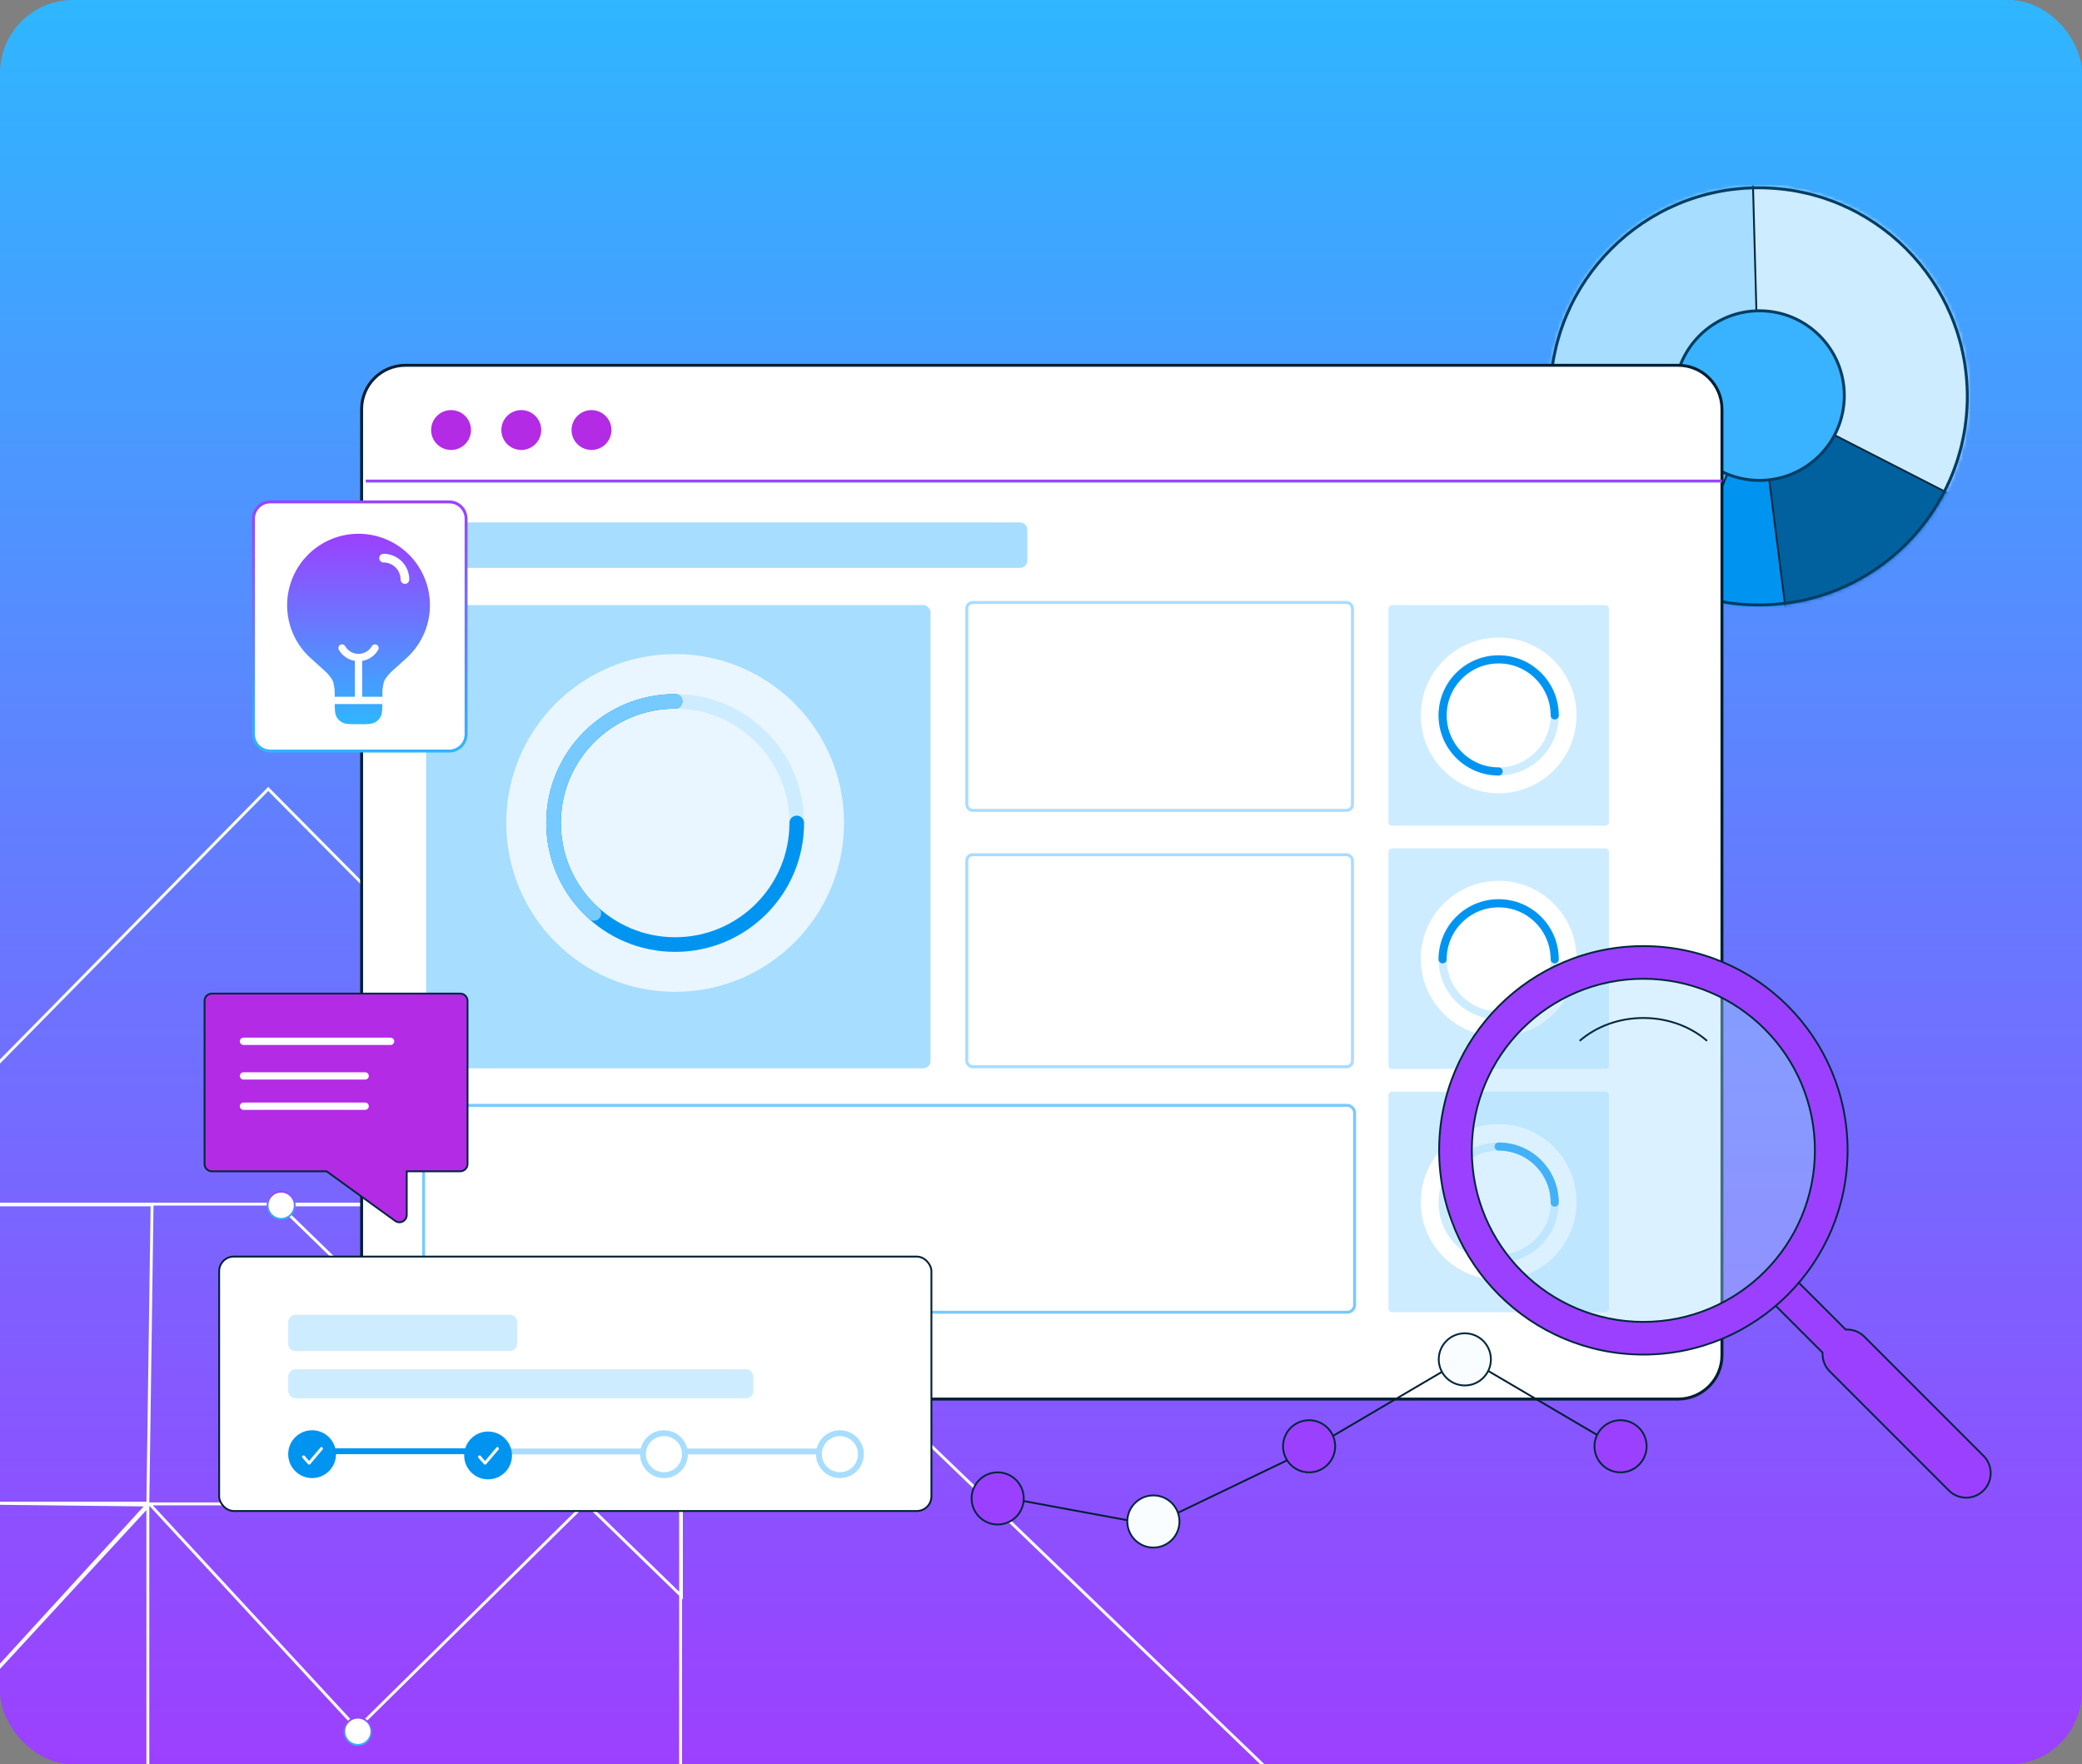 <svg xmlns="http://www.w3.org/2000/svg" width="570" height="483" viewBox="0 0 570 483" fill="none"><rect x="0" y="0" width="570" height="483" fill="#808080" stroke="none"/><g clip-path="url(#clip0_5115_6435)"><rect x="570" y="483" width="570" height="483" rx="20" transform="rotate(-180 570 483)" fill="url(#paint0_linear_5115_6435)"></rect><mask id="mask0_5115_6435" style="mask-type:alpha" maskUnits="userSpaceOnUse" x="424" y="51" width="116" height="116"><circle cx="481.502" cy="108.502" r="57.502" fill="black"></circle></mask><g mask="url(#mask0_5115_6435)"><path d="M473.902 154.709L481.089 106.859L422.561 154.709L473.902 187.567V154.709Z" fill="#39B3FF" stroke="#00273F" stroke-width="0.5"></path><path d="M553 139L481.09 106.859L484.5 165L489.5 180L553 139Z" fill="#00619E" stroke="#00273F" stroke-width="0.5"></path><path d="M489.303 170.316L481.499 108.707L458.088 166.004L489.303 170.316Z" fill="#0094F1" stroke="#00273F" stroke-width="0.5"></path><path d="M481.295 108.297L428.517 134.378L413.73 110.145L428.517 44.018H483.349L481.295 108.297Z" fill="#A7DDFF" stroke="#00273F" stroke-width="0.5"></path><path d="M481.502 108.502L427.902 134.173L440.43 153.683L481.502 108.502Z" fill="#76CAFF" stroke="#00273F" stroke-width="0.5"></path><path d="M481.5 108.502L479.857 48.331L543.726 61.679V140.334L481.5 108.502Z" fill="#CEECFF" stroke="#00273F" stroke-width="0.5"></path></g><circle cx="481.502" cy="108.502" r="57.102" stroke="#003D63" stroke-width="0.8"></circle><circle cx="481.707" cy="108.296" r="23.217" fill="#39B3FF" stroke="#003D63" stroke-width="0.8"></circle><path d="M186.175 329.635L73.437 215.98L-38.447 329.635L186.175 329.635ZM186.553 329.838L186.553 436.908L76.378 329.838L186.553 329.838ZM160.145 411.699L40.934 411.699L97.778 473.199L160.145 411.699ZM41.633 329.838L40.477 411.496L-38.524 411.496L-37.369 329.838L41.633 329.838ZM40.225 412.001L-36.214 411.146L-123 497.98L-38.349 497.98L40.225 412.001ZM40.477 412.379L40.477 497.98L-38.447 497.98L40.477 412.379ZM186.33 329.838L186.33 492.202L354 491.046L186.33 329.838Z" stroke="#FAFDFF" stroke-width="0.8"></path><circle cx="76.967" cy="329.947" r="3.717" fill="#001F33"></circle><circle cx="76.967" cy="329.947" r="3.717" fill="white"></circle><circle cx="76.967" cy="329.947" r="3.717" stroke="url(#paint1_linear_5115_6435)" stroke-width="0.5" stroke-miterlimit="10"></circle><circle cx="97.967" cy="473.947" r="3.717" fill="#001F33"></circle><circle cx="97.967" cy="473.947" r="3.717" fill="white"></circle><circle cx="97.967" cy="473.947" r="3.717" stroke="url(#paint2_linear_5115_6435)" stroke-width="0.5" stroke-miterlimit="10"></circle><path d="M459.428 100H111C104.373 100 99 105.373 99 112V371C99 377.627 104.373 383 111 383H459.428C466.055 383 471.428 377.627 471.428 371V112C471.428 105.373 466.055 100 459.428 100Z" fill="white" stroke="#001F33" stroke-width="0.8" stroke-miterlimit="10"></path><path d="M119.111 143.016C118.007 143.016 117.111 143.912 117.111 145.016V153.468C117.111 154.573 118.007 155.468 119.111 155.468H279.251C280.356 155.468 281.251 154.573 281.251 153.468V145.016C281.251 143.912 280.356 143.016 279.251 143.016H119.111Z" fill="#A7DDFF"></path><path d="M100.133 131.696H471.429" stroke="url(#paint3_linear_5115_6435)" stroke-width="0.8"></path><path d="M167.391 117.722C167.391 120.736 164.948 123.18 161.934 123.18C158.92 123.18 156.477 120.736 156.477 117.722C156.477 114.709 158.92 112.265 161.934 112.265C164.948 112.265 167.391 114.709 167.391 117.722Z" fill="#B32BE5"></path><path d="M148.172 117.722C148.172 120.736 145.729 123.18 142.715 123.18C139.701 123.18 137.258 120.736 137.258 117.722C137.258 114.709 139.701 112.265 142.715 112.265C145.715 112.265 148.172 114.709 148.172 117.722Z" fill="#B32BE5"></path><path d="M128.948 117.722C128.948 120.736 126.504 123.18 123.491 123.18C120.477 123.18 118.033 120.736 118.033 117.722C118.033 114.709 120.477 112.265 123.491 112.265C126.491 112.265 128.948 114.709 128.948 117.722Z" fill="#B32BE5"></path><rect x="116.66" y="165.656" width="138.104" height="126.784" rx="2" fill="#A7DDFF"></rect><rect x="264.685" y="164.938" width="105.58" height="56.904" rx="1.586" stroke="#A7DDFF" stroke-width="0.828"></rect><rect x="264.685" y="233.99" width="105.58" height="58.036" rx="1.586" stroke="#A7DDFF" stroke-width="0.828"></rect><circle opacity="0.75" cx="184.837" cy="225.286" r="46.235" fill="white"></circle><circle cx="184.838" cy="225.288" r="33.289" stroke="#CEECFF" stroke-width="4"></circle><path d="M218.128 225.288C218.128 243.674 203.224 258.578 184.838 258.578C166.453 258.578 151.549 243.674 151.549 225.288C151.549 206.903 166.453 191.999 184.838 191.999" stroke="#0094F1" stroke-width="4" stroke-linecap="round" stroke-linejoin="round"></path><path d="M184.838 191.999C166.453 191.999 151.549 206.903 151.549 225.288C151.549 235.121 155.811 243.957 162.589 250.051" stroke="#76CAFF" stroke-width="4" stroke-linecap="round" stroke-linejoin="round"></path><rect x="115.98" y="302.59" width="254.872" height="56.638" rx="2" stroke="#76CAFF" stroke-width="0.8" stroke-miterlimit="10"></rect><path d="M439.506 165.656C440.051 165.656 440.492 166.098 440.492 166.643L440.492 225.05C440.492 225.594 440.051 226.036 439.506 226.036L381.099 226.036C380.554 226.036 380.112 225.594 380.112 225.05L380.112 166.643C380.112 166.098 380.554 165.656 381.099 165.656L439.506 165.656Z" fill="#CEECFF"></path><circle cx="410.299" cy="195.847" r="21.311" transform="rotate(90 410.299 195.847)" fill="white"></circle><circle cx="410.293" cy="195.846" r="15.344" transform="rotate(90 410.293 195.846)" stroke="#CEECFF" stroke-width="2.219"></circle><path d="M410.293 211.19C401.819 211.19 394.95 204.321 394.95 195.846C394.95 187.372 401.819 180.503 410.293 180.503C418.767 180.503 425.637 187.372 425.637 195.846" stroke="#0094F1" stroke-width="2.219" stroke-linecap="round" stroke-linejoin="round"></path><path d="M439.506 232.252C440.051 232.252 440.492 232.694 440.492 233.238L440.492 291.645C440.492 292.19 440.051 292.632 439.506 292.632L381.099 292.632C380.554 292.632 380.112 292.19 380.112 291.645L380.112 233.238C380.112 232.694 380.554 232.252 381.099 232.252L439.506 232.252Z" fill="#CEECFF"></path><circle cx="410.299" cy="262.441" r="21.311" transform="rotate(90 410.299 262.441)" fill="white"></circle><circle cx="410.293" cy="262.619" r="15.344" transform="rotate(90 410.293 262.619)" stroke="#CEECFF" stroke-width="2.219"></circle><path d="M394.95 262.619C394.95 254.145 401.819 247.275 410.293 247.275C418.767 247.275 425.637 254.145 425.637 262.619" stroke="#0094F1" stroke-width="2.219" stroke-linecap="round" stroke-linejoin="round"></path><path d="M439.506 298.848C440.051 298.848 440.492 299.29 440.492 299.834L440.492 358.242C440.492 358.786 440.051 359.228 439.506 359.228L381.099 359.228C380.554 359.228 380.112 358.786 380.112 358.242L380.112 299.834C380.112 299.29 380.554 298.848 381.099 298.848L439.506 298.848Z" fill="#CEECFF"></path><circle cx="410.299" cy="329.038" r="21.311" transform="rotate(90 410.299 329.038)" fill="white"></circle><circle cx="410.293" cy="329.216" r="15.344" transform="rotate(90 410.293 329.216)" stroke="#CEECFF" stroke-width="2.219"></circle><path d="M410.293 313.873C418.767 313.873 425.637 320.742 425.637 329.216" stroke="#0094F1" stroke-width="2.219" stroke-linecap="round" stroke-linejoin="round"></path><g style="mix-blend-mode:soft-light" opacity="0.4"><path d="M450.805 363.666C477.731 363.666 499.56 341.837 499.56 314.911C499.56 287.985 477.731 266.157 450.805 266.157C423.879 266.157 402.051 287.985 402.051 314.911C402.051 341.837 423.879 363.666 450.805 363.666Z" fill="#A7DDFF"></path></g><path d="M467.355 284.943C462.891 281.074 456.723 278.681 449.911 278.681C443.099 278.681 436.931 281.074 432.467 284.943" stroke="#00273F" stroke-width="0.5"></path><path fill-rule="evenodd" clip-rule="evenodd" d="M489.737 348.41C487.99 346.663 485.158 346.663 483.412 348.41C481.665 350.157 481.665 352.989 483.412 354.736L498.981 370.305C498.88 372.143 499.532 374.015 500.936 375.419L533.548 408.03C536.168 410.651 540.416 410.651 543.036 408.03C545.656 405.41 545.656 401.162 543.036 398.542L510.425 365.93C509.018 364.524 507.143 363.873 505.303 363.976L489.737 348.41Z" fill="#9C40FF"></path><path d="M483.412 348.41L483.235 348.233L483.235 348.233L483.412 348.41ZM489.737 348.41L489.56 348.587L489.56 348.587L489.737 348.41ZM483.412 354.736L483.235 354.913L483.412 354.736ZM498.981 370.305L499.231 370.319L499.237 370.207L499.158 370.128L498.981 370.305ZM543.036 408.03L543.213 408.207L543.213 408.207L543.036 408.03ZM505.303 363.976L505.126 364.152L505.205 364.232L505.317 364.225L505.303 363.976ZM483.588 348.587C485.238 346.938 487.911 346.938 489.56 348.587L489.914 348.233C488.07 346.389 485.079 346.389 483.235 348.233L483.588 348.587ZM483.588 354.559C481.939 352.91 481.939 350.236 483.588 348.587L483.235 348.233C481.39 350.078 481.39 353.068 483.235 354.913L483.588 354.559ZM499.158 370.128L483.588 354.559L483.235 354.913L498.804 370.482L499.158 370.128ZM501.113 375.242C499.761 373.89 499.134 372.089 499.231 370.319L498.731 370.292C498.627 372.197 499.303 374.139 500.759 375.595L501.113 375.242ZM533.725 407.854L501.113 375.242L500.759 375.595L533.371 408.207L533.725 407.854ZM542.86 407.854C540.337 410.376 536.247 410.376 533.725 407.854L533.371 408.207C536.089 410.925 540.495 410.925 543.213 408.207L542.86 407.854ZM542.86 398.719C545.382 401.241 545.382 405.331 542.86 407.854L543.213 408.207C545.931 405.489 545.931 401.083 543.213 398.365L542.86 398.719ZM510.248 366.107L542.86 398.719L543.213 398.365L510.601 365.753L510.248 366.107ZM505.317 364.225C507.089 364.126 508.894 364.753 510.248 366.107L510.601 365.753C509.143 364.295 507.197 363.619 505.289 363.726L505.317 364.225ZM489.56 348.587L505.126 364.152L505.48 363.799L489.914 348.233L489.56 348.587Z" fill="#00273F"></path><path fill-rule="evenodd" clip-rule="evenodd" d="M394 314.909C394 284.035 419.031 259 449.909 259C480.787 259 505.822 284.031 505.822 314.909C505.822 345.787 480.791 370.822 449.909 370.822C419.035 370.822 394 345.791 394 314.909ZM449.909 267.946C423.972 267.946 402.946 288.975 402.946 314.909C402.946 340.85 423.975 361.876 449.909 361.876C475.85 361.876 496.876 340.847 496.876 314.909C496.876 288.972 475.847 267.946 449.909 267.946Z" fill="#9C40FF" stroke="#00273F" stroke-width="0.5"></path><rect x="60" y="344" width="195" height="69.643" rx="4" fill="white" stroke="#001F33" stroke-width="0.5" stroke-miterlimit="10"></rect><line x1="88.256" y1="397.284" x2="139.228" y2="397.284" stroke="#0094F1" stroke-width="1.6"></line><line x1="138.623" y1="397.355" x2="230.289" y2="397.355" stroke="#A7DDFF" stroke-width="1.6"></line><circle cx="85.447" cy="398.084" r="6.547" fill="#0094F1"></circle><path d="M83.109 398.821L84.627 400.558L88.012 396.551" stroke="white" stroke-width="0.8" stroke-linecap="round" stroke-linejoin="round"></path><circle cx="133.623" cy="398.434" r="6.547" fill="#0094F1"></circle><path d="M131.285 398.822L132.803 400.558L136.188 396.552" stroke="white" stroke-width="0.8" stroke-linecap="round" stroke-linejoin="round"></path><circle cx="181.783" cy="398.084" r="5.747" fill="white" stroke="#A7DDFF" stroke-width="1.6"></circle><circle cx="229.945" cy="398.084" r="5.747" fill="white" stroke="#A7DDFF" stroke-width="1.6"></circle><path d="M78.902 361.919C78.902 360.815 79.798 359.919 80.902 359.919H139.581C140.685 359.919 141.581 360.815 141.581 361.919V367.868C141.581 368.973 140.685 369.868 139.581 369.868H80.902C79.798 369.868 78.902 368.973 78.902 367.868V361.919Z" fill="#CEECFF"></path><rect x="78.902" y="374.84" width="127.347" height="7.959" rx="2" fill="#CEECFF"></rect><path fill-rule="evenodd" clip-rule="evenodd" d="M58 272C56.895 272 56 272.895 56 274V318.649C56 319.753 56.895 320.649 58 320.649H89.401L108.182 334.226C109.505 335.182 111.354 334.237 111.354 332.605V320.649H126C127.105 320.649 128 319.753 128 318.649V274C128 272.895 127.105 272 126 272H58Z" fill="#B32BE5"></path><path d="M89.401 320.649L89.548 320.446L89.482 320.399H89.401V320.649ZM108.182 334.226L108.036 334.429L108.036 334.429L108.182 334.226ZM111.354 320.649V320.399H111.104V320.649H111.354ZM56.25 274C56.25 273.034 57.033 272.25 58 272.25V271.75C56.757 271.75 55.75 272.757 55.75 274H56.25ZM56.25 318.649V274H55.75V318.649H56.25ZM58 320.399C57.033 320.399 56.25 319.615 56.25 318.649H55.75C55.75 319.891 56.757 320.899 58 320.899V320.399ZM89.401 320.399H58V320.899H89.401V320.399ZM89.255 320.851L108.036 334.429L108.329 334.023L89.548 320.446L89.255 320.851ZM108.036 334.429C109.524 335.504 111.604 334.441 111.604 332.605H111.104C111.104 334.033 109.486 334.86 108.329 334.023L108.036 334.429ZM111.604 332.605V320.649H111.104V332.605H111.604ZM126 320.399H111.354V320.899H126V320.399ZM127.75 318.649C127.75 319.615 126.966 320.399 126 320.399V320.899C127.243 320.899 128.25 319.891 128.25 318.649H127.75ZM127.75 274V318.649H128.25V274H127.75ZM126 272.25C126.966 272.25 127.75 273.034 127.75 274H128.25C128.25 272.757 127.243 271.75 126 271.75V272.25ZM58 272.25H126V271.75H58V272.25Z" fill="#00273F"></path><path d="M106.93 285.065L66.66 285.065" stroke="white" stroke-width="2" stroke-linecap="round" stroke-linejoin="round"></path><path d="M99.968 294.54L66.659 294.54" stroke="white" stroke-width="2" stroke-linecap="round" stroke-linejoin="round"></path><path d="M99.964 302.831L66.655 302.831" stroke="white" stroke-width="2" stroke-linecap="round" stroke-linejoin="round"></path><path d="M273.137 409.611L315.577 417.451L358.927 396.614L401.319 371.706L443.711 396.614" stroke="#001F33" stroke-width="0.5" stroke-miterlimit="10"></path><path d="M315.769 423.653C319.711 423.653 322.906 420.458 322.906 416.516C322.906 412.574 319.711 409.378 315.769 409.378C311.827 409.378 308.631 412.574 308.631 416.516C308.631 420.458 311.827 423.653 315.769 423.653Z" fill="#FAFDFF" stroke="#00273F" stroke-width="0.5"></path><path d="M273.138 417.343C277.08 417.343 280.275 414.148 280.275 410.206C280.275 406.264 277.08 403.068 273.138 403.068C269.196 403.068 266 406.264 266 410.206C266 414.148 269.196 417.343 273.138 417.343Z" fill="#9C40FF" stroke="#00273F" stroke-width="0.5"></path><path d="M358.401 403.068C362.343 403.068 365.539 399.873 365.539 395.931C365.539 391.989 362.343 388.793 358.401 388.793C354.459 388.793 351.264 391.989 351.264 395.931C351.264 399.873 354.459 403.068 358.401 403.068Z" fill="#9C40FF" stroke="#00273F" stroke-width="0.5"></path><path d="M443.665 403.068C447.607 403.068 450.803 399.873 450.803 395.931C450.803 391.989 447.607 388.793 443.665 388.793C439.723 388.793 436.527 391.989 436.527 395.931C436.527 399.873 439.723 403.068 443.665 403.068Z" fill="#9C40FF" stroke="#00273F" stroke-width="0.5"></path><path d="M401.032 379.275C404.974 379.275 408.17 376.08 408.17 372.138C408.17 368.196 404.974 365 401.032 365C397.09 365 393.895 368.196 393.895 372.138C393.895 376.08 397.09 379.275 401.032 379.275Z" fill="#FAFDFF" stroke="#00273F" stroke-width="0.5"></path><path d="M74 137.4L123 137.4C125.541 137.4 127.6 139.459 127.6 142L127.6 201C127.6 203.541 125.541 205.6 123 205.6L74 205.6C71.46 205.6 69.4 203.541 69.4 201L69.4 142C69.4 139.459 71.46 137.4 74 137.4Z" fill="white" stroke="url(#paint4_linear_5115_6435)" stroke-width="0.8"></path><path d="M78.606 165.667C78.606 162.406 79.422 159.197 80.979 156.331C82.537 153.466 84.787 151.036 87.523 149.262C90.26 147.488 93.397 146.426 96.648 146.175C99.9 145.923 103.163 146.488 106.14 147.82C109.118 149.151 111.714 151.206 113.695 153.797C115.675 156.388 116.975 159.434 117.478 162.656C117.981 165.879 117.669 169.176 116.572 172.247C115.475 175.318 113.627 178.066 111.196 180.241C108.277 182.856 106.817 184.165 106.42 184.647C105.151 186.214 105.096 186.341 104.778 188.331C104.676 188.949 104.676 189.877 104.676 191.738C104.676 194.176 104.676 195.393 104.152 196.3C103.809 196.895 103.315 197.389 102.721 197.732C101.814 198.256 100.596 198.256 98.159 198.256C95.721 198.256 94.503 198.256 93.596 197.732C93.002 197.389 92.508 196.895 92.165 196.3C91.641 195.393 91.641 194.176 91.641 191.738C91.641 189.879 91.641 188.949 91.542 188.331C91.221 186.341 91.166 186.214 89.897 184.649C89.503 184.165 88.04 182.856 85.121 180.238C83.068 178.406 81.427 176.161 80.304 173.65C79.181 171.139 78.602 168.418 78.606 165.667Z" fill="url(#paint5_linear_5115_6435)"></path><path d="M104.166 151.953C104.389 151.73 104.692 151.604 105.007 151.604C106.874 151.608 108.663 152.352 109.984 153.672C111.304 154.992 112.047 156.782 112.051 158.649C112.051 158.964 111.926 159.266 111.703 159.489C111.48 159.712 111.178 159.837 110.863 159.837C110.547 159.837 110.245 159.712 110.022 159.489C109.8 159.266 109.674 158.964 109.674 158.649C109.674 156.075 107.581 153.981 105.007 153.981C104.692 153.981 104.389 153.856 104.166 153.633C103.944 153.41 103.818 153.108 103.818 152.793C103.818 152.478 103.944 152.175 104.166 151.953Z" fill="white"></path><path d="M104.676 191.739H91.641" stroke="white" stroke-width="2"></path><path d="M98.154 191V180.007M98.154 180.007C99.069 180.007 99.969 179.766 100.761 179.308C101.554 178.851 102.212 178.193 102.67 177.4M98.154 180.007C97.239 180.007 96.34 179.766 95.547 179.308C94.754 178.851 94.096 178.193 93.639 177.4" stroke="white" stroke-width="2" stroke-linecap="round"></path></g><defs><linearGradient id="paint0_linear_5115_6435" x1="855" y1="483" x2="855" y2="966" gradientUnits="userSpaceOnUse"><stop stop-color="#9C40FF"></stop><stop offset="1" stop-color="#2FB6FF"></stop></linearGradient><linearGradient id="paint1_linear_5115_6435" x1="76.967" y1="325.98" x2="76.967" y2="333.914" gradientUnits="userSpaceOnUse"><stop stop-color="#9C40FF"></stop><stop offset="1" stop-color="#2FB6FF"></stop></linearGradient><linearGradient id="paint2_linear_5115_6435" x1="97.967" y1="469.98" x2="97.967" y2="477.914" gradientUnits="userSpaceOnUse"><stop stop-color="#9C40FF"></stop><stop offset="1" stop-color="#2FB6FF"></stop></linearGradient><linearGradient id="paint3_linear_5115_6435" x1="239.219" y1="131.696" x2="239.219" y2="132.696" gradientUnits="userSpaceOnUse"><stop stop-color="#9C40FF"></stop><stop offset="1" stop-color="#2FB6FF"></stop></linearGradient><linearGradient id="paint4_linear_5115_6435" x1="98.5" y1="137" x2="98.5" y2="206" gradientUnits="userSpaceOnUse"><stop stop-color="#9C40FF"></stop><stop offset="1" stop-color="#2FB6FF"></stop></linearGradient><linearGradient id="paint5_linear_5115_6435" x1="98.159" y1="146.116" x2="98.159" y2="198.256" gradientUnits="userSpaceOnUse"><stop stop-color="#9C40FF"></stop><stop offset="1" stop-color="#2FB6FF"></stop></linearGradient><clipPath id="clip0_5115_6435"><rect x="570" y="483" width="570" height="483" rx="20" transform="rotate(-180 570 483)" fill="white"></rect></clipPath></defs></svg>